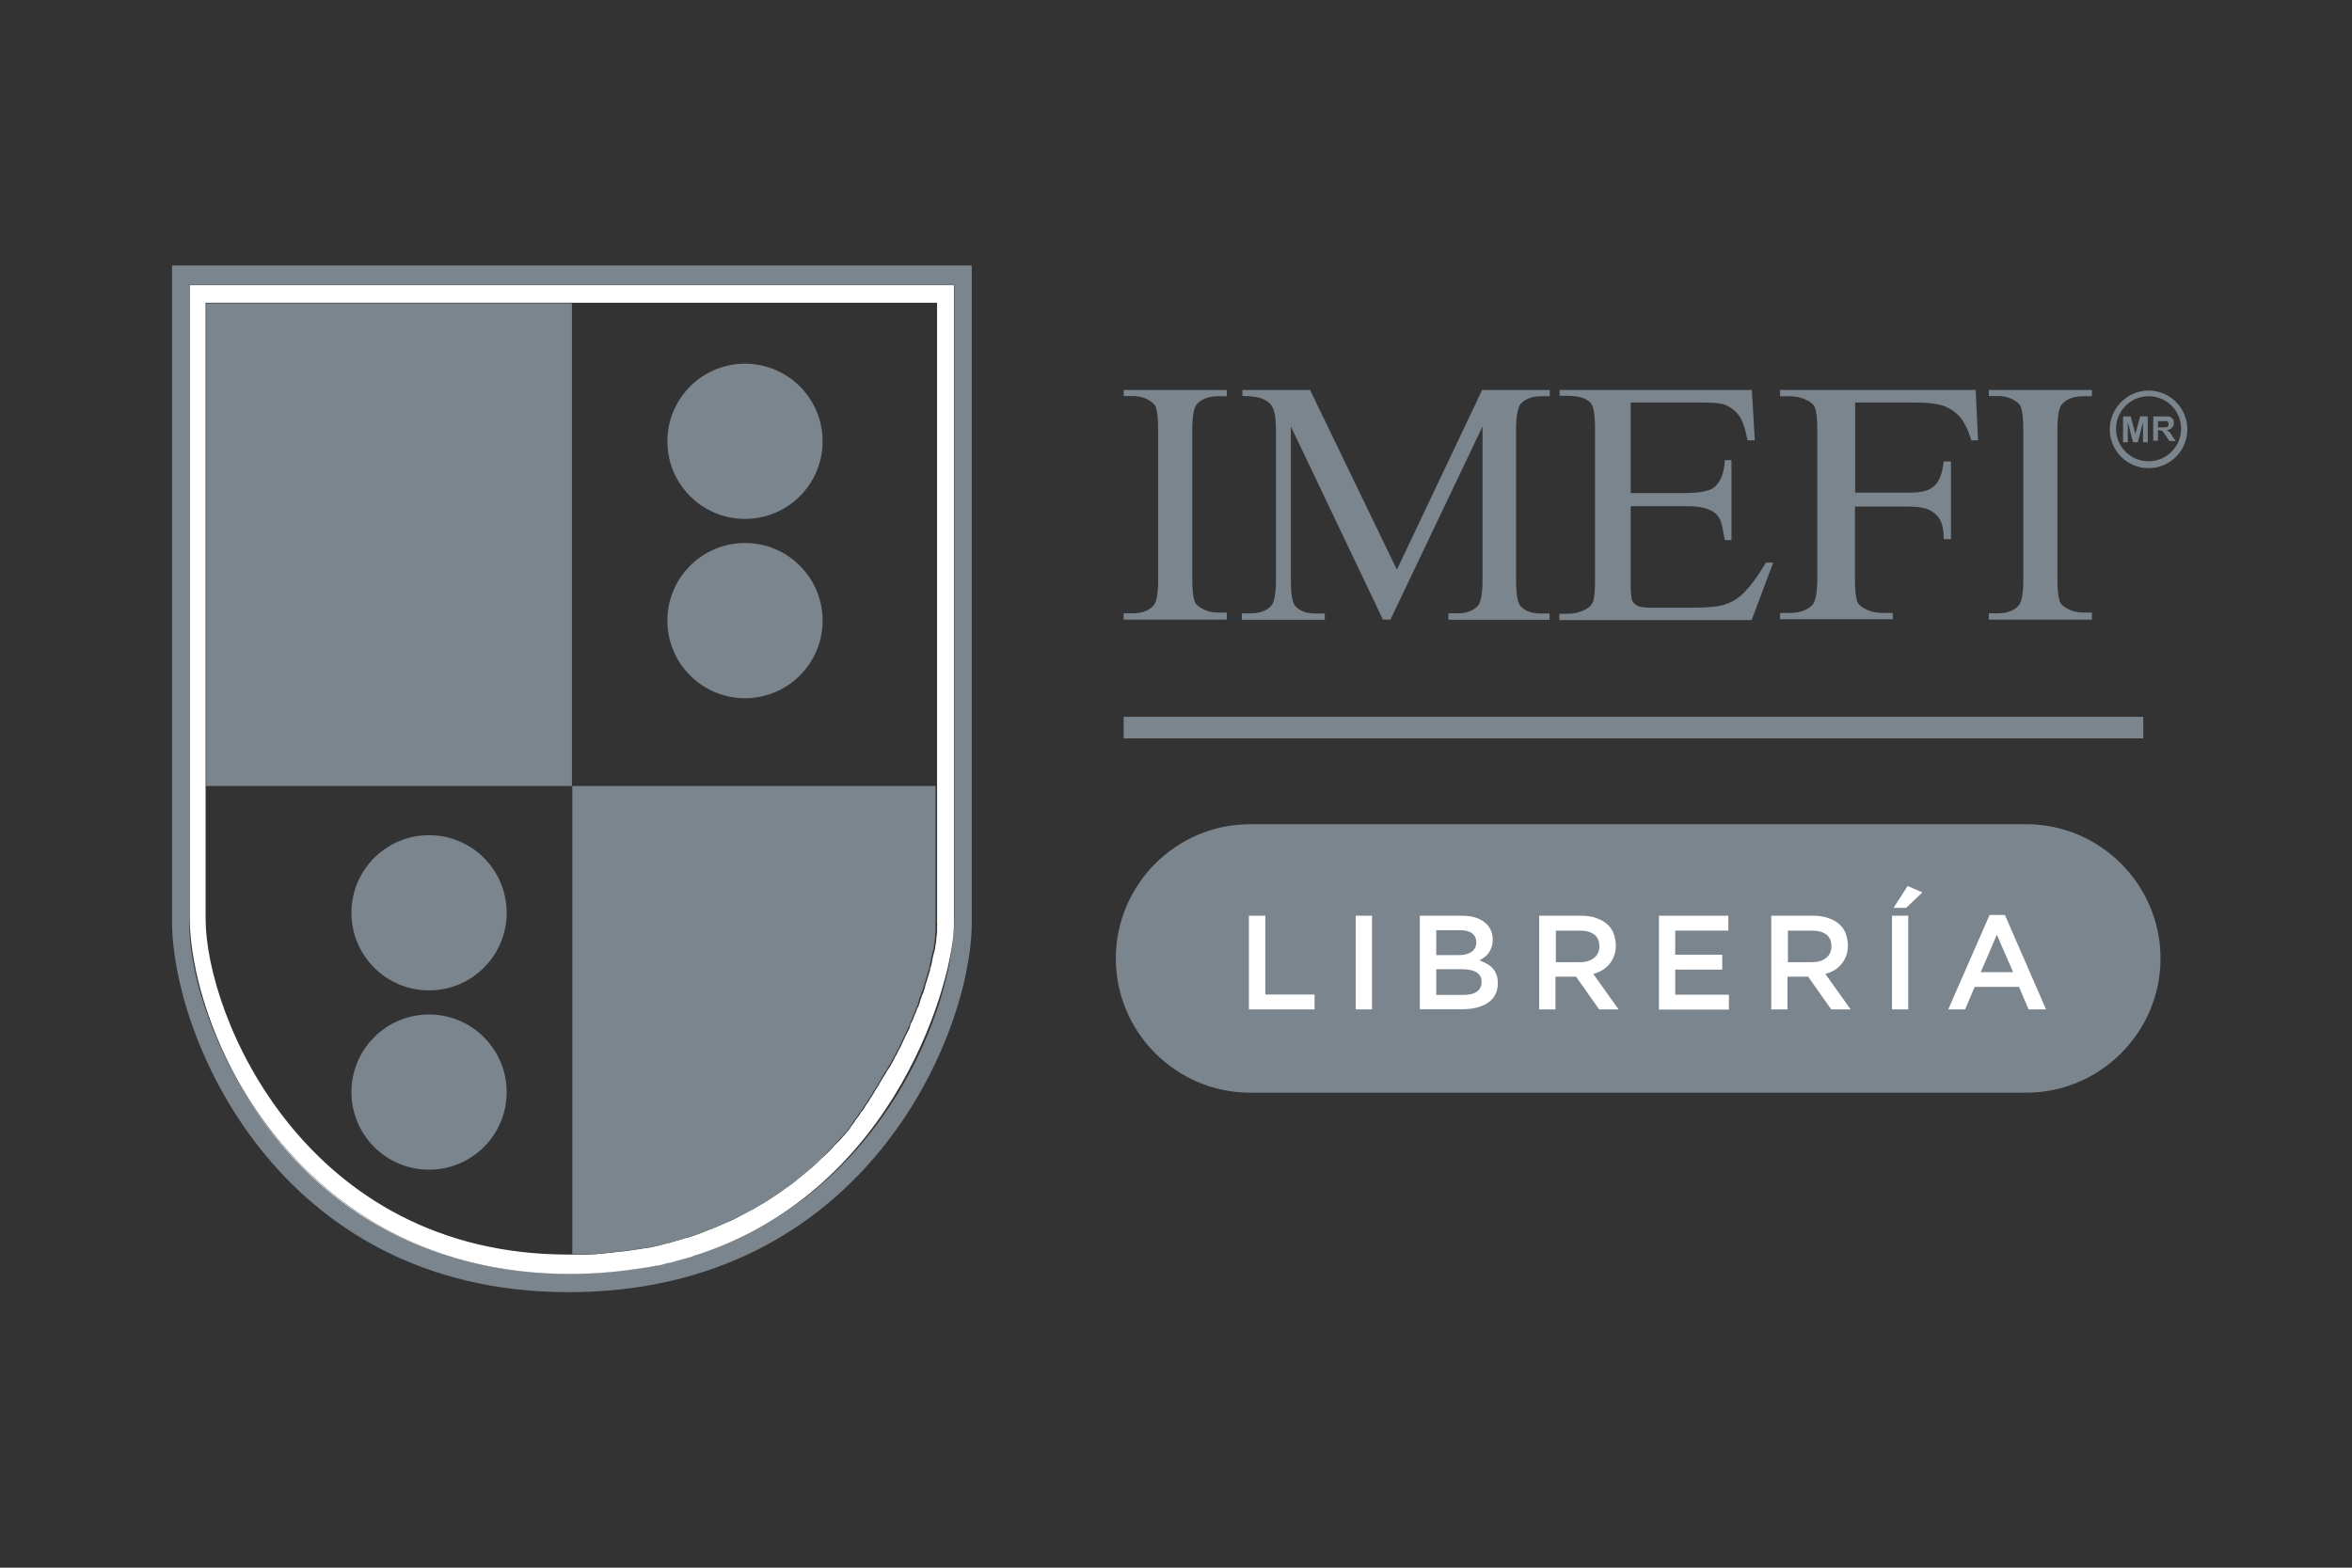 <?xml version="1.0" encoding="utf-8"?>
<!-- Generator: Adobe Illustrator 22.1.0, SVG Export Plug-In . SVG Version: 6.00 Build 0)  -->
<svg version="1.1" id="Capa_1" xmlns="http://www.w3.org/2000/svg" xmlns:xlink="http://www.w3.org/1999/xlink" x="0px" y="0px"
	 viewBox="0 0 1200 800" style="enable-background:new 0 0 1200 800;" xml:space="preserve">
<rect x="0" y="0" width="1200" height="800" fill="#333333" stroke="none"/>
<style type="text/css">
	.st0{fill:none;}
	.st1{fill:#7B858E;}
	.st2{fill:#FFFFFF;}
	.st3{fill:#C4B122;}
	.st4{fill:#004180;}
</style>
<path class="st0" d="M478.1,472.2c0,0.2,0,0.5,0,0.7C478.1,472.7,478.1,472.5,478.1,472.2z"/>
<path class="st0" d="M477.7,478.1c0,0.5-0.2,1-0.2,1.5C477.4,479.1,477.7,478.6,477.7,478.1z"/>
<path class="st0" d="M478.1,474c0,0.5,0,0.7,0,1.2C477.9,474.9,478.1,474.4,478.1,474z"/>
<path class="st0" d="M476.4,485c0,0.7-0.2,1.2-0.5,2C476.2,486.2,476.2,485.7,476.4,485z"/>
<path class="st0" d="M477.2,480.3c0,0.5-0.2,1-0.2,1.5C477.2,481.3,477.2,480.8,477.2,480.3z"/>
<path class="st0" d="M476.9,482.5c0,0.5-0.2,1.2-0.2,1.7C476.7,483.7,476.7,483,476.9,482.5z"/>
<path class="st0" d="M477.9,475.9c0,0.5,0,1-0.2,1.2C477.7,476.9,477.9,476.4,477.9,475.9z"/>
<path class="st0" d="M317.9,638.8c-1.5,0.2-2.9,0.2-4.4,0.5C315,639.3,316.5,639,317.9,638.8z"/>
<path class="st0" d="M311.6,639.5c-1.5,0.2-2.9,0.2-4.6,0.5C308.7,639.8,310.1,639.8,311.6,639.5z"/>
<path class="st0" d="M478.4,470.5c0,0.2,0,0.5,0,0.7C478.4,471.3,478.4,470.8,478.4,470.5z"/>
<path class="st0" d="M305,640c-1.5,0-3.2,0.2-4.6,0.2C301.8,640.3,303.5,640.3,305,640z"/>
<path class="st0" d="M298.1,640.5c-1.5,0-3.2,0-4.6,0C295.2,640.5,296.7,640.5,298.1,640.5z"/>
<path class="st0" d="M472.3,502.1c-0.2,0.7-0.5,1.7-0.7,2.7C471.5,503.8,471.8,502.8,472.3,502.1z"/>
<path class="st0" d="M469.1,511.6c-0.2,1-0.7,2-1,2.9C468.4,513.6,468.6,512.6,469.1,511.6z"/>
<path class="st0" d="M464.9,521.9c-0.5,1-1,2-1.2,3.2C464.2,523.8,464.7,522.9,464.9,521.9z"/>
<path class="st0" d="M471.1,505c-0.2,1-0.5,2-1,2.7C470.6,507,470.8,506,471.1,505z"/>
<path class="st0" d="M470.1,508.4c-0.2,1-0.7,2-1,2.9C469.3,510.4,469.8,509.4,470.1,508.4z"/>
<path class="st0" d="M467.9,515c-0.5,1-0.7,2-1.2,3.2C466.9,517,467.4,516,467.9,515z"/>
<path class="st0" d="M466.4,518.5c-0.5,1-0.7,2-1.2,3.2C465.7,520.4,465.9,519.4,466.4,518.5z"/>
<path class="st0" d="M473,498.9c-0.2,0.7-0.5,1.7-0.7,2.4C472.5,500.6,472.8,499.6,473,498.9z"/>
<path class="st0" d="M475.2,490.3c-0.2,0.7-0.2,1.5-0.5,2.2C475,491.6,475.2,491.1,475.2,490.3z"/>
<path class="st0" d="M324.3,637.8c-1.5,0.2-2.9,0.5-4.4,0.7C321.4,638.3,322.8,638.1,324.3,637.8z"/>
<path class="st0" d="M475.9,487.6c-0.2,0.7-0.2,1.5-0.5,2.2C475.5,489.1,475.7,488.4,475.9,487.6z"/>
<path class="st0" d="M474.7,493c-0.2,0.7-0.5,1.5-0.5,2.2C474.2,494.5,474.5,493.8,474.7,493z"/>
<path class="st0" d="M474,496c-0.2,0.7-0.5,1.7-0.7,2.4C473.5,497.4,473.7,496.7,474,496z"/>
<path class="st0" d="M383.5,617.5c-1.2,0.7-2.4,1.2-3.7,2C381,619,382.3,618.3,383.5,617.5z"/>
<path class="st0" d="M396.7,609.4c-1.2,0.7-2.2,1.5-3.4,2.2C394.5,610.9,395.7,610.2,396.7,609.4z"/>
<path class="st0" d="M419.7,590.4c-1,1-2,2-2.9,2.9C417.7,592.3,418.7,591.3,419.7,590.4z"/>
<path class="st0" d="M416.3,593.8c-1,1-2,2-3.2,2.7C414.1,595.5,415,594.8,416.3,593.8z"/>
<path class="st0" d="M330.4,636.8c-1.5,0.2-2.9,0.5-4.4,0.7C327.5,637.3,329,637.1,330.4,636.8z"/>
<path class="st0" d="M400.9,606.5c-1.2,0.7-2.2,1.7-3.4,2.4C398.7,608,399.9,607.2,400.9,606.5z"/>
<path class="st0" d="M405,603.3c-1,0.7-2.2,1.7-3.2,2.4C402.8,605,403.8,604.3,405,603.3z"/>
<path class="st0" d="M412.6,597c-1,1-2,1.7-3.2,2.7C410.4,598.9,411.6,598,412.6,597z"/>
<path class="st0" d="M340.2,644.4c-1.7,0.5-3.4,0.7-5.1,1.2C336.5,645.2,338.5,644.7,340.2,644.4z"/>
<path class="st0" d="M351,641.5c-1.2,0.2-2.4,0.7-3.7,1C348.5,642.2,349.7,642,351,641.5z"/>
<path class="st0" d="M334.6,645.6c-2,0.5-3.7,0.7-5.6,1C330.7,646.4,332.6,645.9,334.6,645.6z"/>
<path class="st0" d="M96.8,145.5L96.8,145.5V472c0,19.3,7.6,49.6,24.7,79.7c-17.4-31.1-24.7-62.6-24.7-83.4V145.5z"/>
<path class="st0" d="M264.6,648.3c8.1,1,16.6,1.5,25.4,1.5c13.7,0,26.7-1.2,38.6-3.2c-12,2-24.7,3.2-38.4,3.2
	C281.5,649.8,272.9,649.3,264.6,648.3z"/>
<path class="st0" d="M408.7,600.2c-1,1-2.2,1.7-3.2,2.7C406.7,601.9,407.7,601.1,408.7,600.2z"/>
<path class="st0" d="M364.2,627.1c-1.2,0.5-2.7,1-3.9,1.5C361.5,628,362.7,627.5,364.2,627.1z"/>
<path class="st0" d="M353.4,631c-1.5,0.5-2.7,1-4.2,1.2C350.7,631.7,352.2,631.2,353.4,631z"/>
<path class="st0" d="M358.8,629c-1.2,0.5-2.7,1-3.9,1.5C356.1,630,357.6,629.5,358.8,629z"/>
<path class="st0" d="M348,632.7c-1.5,0.5-2.7,0.7-4.2,1.2C345.1,633.4,346.6,632.9,348,632.7z"/>
<path class="st0" d="M342.2,634.2c-1.5,0.2-2.7,0.7-4.2,1C339.5,634.9,340.9,634.6,342.2,634.2z"/>
<path class="st0" d="M336.5,635.6c-1.5,0.2-2.9,0.7-4.4,1C333.6,636.1,335.1,635.9,336.5,635.6z"/>
<path class="st0" d="M374.2,622.7c-1.2,0.5-2.4,1.2-3.9,1.7C371.5,623.6,372.7,623.1,374.2,622.7z"/>
<path class="st0" d="M388.1,615.1c-1.2,0.7-2.4,1.5-3.7,2.2C385.7,616.3,386.9,615.6,388.1,615.1z"/>
<path class="st0" d="M463.5,525.3c-0.5,1-1,2.2-1.5,3.2C462.7,527.5,463,526.5,463.5,525.3z"/>
<path class="st0" d="M378.8,620.2c-1.2,0.7-2.4,1.2-3.7,2C376.4,621.4,377.6,620.7,378.8,620.2z"/>
<path class="st0" d="M392.5,612.1c-1.2,0.7-2.4,1.5-3.4,2.2C390.1,613.6,391.3,612.9,392.5,612.1z"/>
<path class="st0" d="M369.1,624.9c-1.2,0.5-2.7,1.2-3.9,1.7C366.6,625.8,367.8,625.3,369.1,624.9z"/>
<path class="st0" d="M345.6,643c-1.5,0.5-2.9,0.7-4.6,1.2C342.6,643.7,344.1,643.4,345.6,643z"/>
<path class="st0" d="M356.1,640c-0.7,0.2-1.5,0.5-2.4,0.7C354.6,640.5,355.4,640.3,356.1,640z"/>
<path class="st0" d="M448.3,554.7c-0.7,1.2-1.5,2.2-2.2,3.4C446.8,556.9,447.6,555.6,448.3,554.7z"/>
<path class="st0" d="M423.1,586.9c-1,1-2,2-2.9,2.9C421.2,588.9,422.1,587.9,423.1,586.9z"/>
<path class="st0" d="M445.9,558.3c-0.7,1.2-1.5,2.2-2.2,3.4C444.4,560.5,445.1,559.3,445.9,558.3z"/>
<path class="st0" d="M450.5,551c-0.7,1.2-1.2,2.2-2,3.4C449.3,553.2,449.8,552,450.5,551z"/>
<path class="st0" d="M454.7,543.4c-0.5,1.2-1.2,2.2-2,3.4C453.4,545.6,454.2,544.6,454.7,543.4z"/>
<path class="st0" d="M452.7,547.1c-0.7,1.2-1.2,2.2-2,3.4C451.5,549.5,452,548.3,452.7,547.1z"/>
<path class="st0" d="M441,565.7c-0.7,1-1.5,2.2-2.4,3.2C439.3,567.9,440,566.6,441,565.7z"/>
<path class="st0" d="M432.4,576.4c-1,1-1.7,2-2.7,3.2C430.7,578.6,431.7,577.7,432.4,576.4z"/>
<path class="st0" d="M438.3,569.3c-0.7,1-1.7,2.2-2.4,3.2C436.6,571.5,437.3,570.3,438.3,569.3z"/>
<path class="st0" d="M435.3,573c-0.7,1-1.7,2.2-2.4,3.2C433.6,575,434.6,574,435.3,573z"/>
<path class="st0" d="M429.5,580.1c-1,1-1.7,2-2.7,2.9C427.5,582.1,428.5,581.1,429.5,580.1z"/>
<path class="st0" d="M426.3,583.5c-1,1-2,2-2.7,2.9C424.3,585.5,425.3,584.5,426.3,583.5z"/>
<path class="st0" d="M443.4,562c-0.7,1-1.5,2.2-2.2,3.2C441.9,564.2,442.7,563,443.4,562z"/>
<path class="st0" d="M456.6,539.7c-0.5,1.2-1.2,2.2-1.7,3.4C455.4,541.9,456.1,541,456.6,539.7z"/>
<path class="st0" d="M460.3,532.7c-0.5,1-1,2.2-1.5,3.2C459.3,534.9,459.8,533.6,460.3,532.7z"/>
<path class="st0" d="M458.6,536.1c-0.5,1.2-1.2,2.2-1.7,3.4C457.4,538.5,458.1,537.3,458.6,536.1z"/>
<path class="st0" d="M462,529c-0.5,1-1,2.2-1.5,3.2C461,531.2,461.5,530,462,529z"/>
<path class="st1" d="M87.8,135.5v335.3c0,56,52.3,188.6,202.3,188.6c151.9,0,205.7-132.6,205.7-188.6V135.5H87.8z M486.9,468.3
	c0,45-35.5,140.6-130.8,171.7c-0.7,0.2-1.5,0.5-2.4,0.7c-1,0.2-2,0.5-2.9,1c-1.2,0.2-2.4,0.7-3.7,1c-0.5,0.2-1,0.2-1.7,0.5
	c-1.5,0.5-2.9,0.7-4.6,1.2c-0.2,0-0.5,0.2-1,0.2c-1.7,0.5-3.4,0.7-5.1,1.2c-0.2,0-0.2,0-0.5,0c-2,0.5-3.7,0.7-5.6,1l0,0
	c-12,2-24.7,3.2-38.6,3.2c-8.8,0-17.4-0.5-25.4-1.5c-73.1-8.3-118.4-52.1-143.3-96.9c-17.1-30.1-24.7-60.4-24.7-79.7V145.5l0,0v-0.2
	h390.3v323.1h0V468.3z"/>
<path class="st2" d="M486.7,472V145.5H96.8v322.8c0,20.8,7.3,52.3,24.7,83.4c25.2,44.3,70.9,88.3,143.3,96.9
	c8.3,1,16.9,1.5,25.7,1.5c13.7,0,26.4-1.2,38.4-3.2l0,0c2-0.2,3.9-0.7,5.6-1c0.2,0,0.2,0,0.5,0c1.7-0.2,3.4-0.7,5.1-1.2
	c0.2,0,0.5-0.2,1-0.2c1.5-0.2,3.2-0.7,4.6-1.2c0.5-0.2,1-0.2,1.7-0.5c1.2-0.2,2.4-0.7,3.7-1c1-0.2,2-0.5,2.9-1
	c0.7-0.2,1.5-0.5,2.4-0.7C458.6,606.3,486.7,497.9,486.7,472z M416.8,593.3c-0.2,0.2-0.2,0.2-0.5,0.5c-1,1-2,2-3.2,2.7
	c-0.2,0.2-0.5,0.2-0.5,0.5c-1,1-2,1.7-3.2,2.7c-0.2,0.2-0.5,0.2-0.7,0.5c-1,1-2.2,1.7-3.2,2.7c-0.2,0.2-0.5,0.2-0.7,0.5
	c-1,0.7-2.2,1.7-3.2,2.4c-0.2,0.2-0.5,0.2-0.7,0.5c-1.2,0.7-2.2,1.7-3.4,2.4c-0.2,0.2-0.5,0.2-0.7,0.5c-1.2,0.7-2.2,1.5-3.4,2.2
	c-0.2,0.2-0.5,0.2-0.7,0.5c-1.2,0.7-2.4,1.5-3.4,2.2c-0.2,0.2-0.5,0.2-1,0.5c-1.2,0.7-2.4,1.5-3.7,2.2c-0.2,0.2-0.7,0.5-1,0.5
	c-1.2,0.7-2.4,1.2-3.7,2c-0.2,0.2-0.7,0.2-1,0.5c-1.2,0.7-2.4,1.2-3.7,2c-0.2,0.2-0.7,0.2-1,0.5c-1.2,0.5-2.4,1.2-3.9,1.7
	c-0.5,0.2-0.7,0.2-1.2,0.5c-1.2,0.5-2.7,1.2-3.9,1.7c-0.5,0.2-0.7,0.2-1.2,0.5c-1.2,0.5-2.7,1-3.9,1.5c-0.5,0.2-0.7,0.2-1.2,0.5
	c-1.2,0.5-2.7,1-3.9,1.5c-0.5,0.2-1,0.2-1.5,0.5c-1.5,0.5-2.7,1-4.2,1.2c-0.5,0.2-1,0.2-1.5,0.5c-1.5,0.5-2.7,0.7-4.2,1.2
	c-0.5,0.2-1,0.2-1.5,0.5c-1.5,0.2-2.7,0.7-4.2,1c-0.5,0.2-1,0.2-1.7,0.5c-1.5,0.2-2.9,0.7-4.4,1c-0.5,0-1.2,0.2-1.7,0.2
	c-1.5,0.2-2.9,0.5-4.4,0.7c-0.5,0-1.2,0.2-1.7,0.2c-1.5,0.2-2.9,0.5-4.4,0.7c-0.7,0-1.2,0.2-2,0.2c-1.5,0.2-2.9,0.2-4.4,0.5
	c-0.7,0-1.2,0.2-2,0.2c-1.5,0.2-2.9,0.2-4.6,0.5c-0.7,0-1.5,0-2,0.2c-1.5,0-3.2,0.2-4.6,0.2c-0.7,0-1.5,0-2.2,0c-1.5,0-3.2,0-4.6,0
	c-0.5,0-1.2,0-1.7,0s-1,0-1.5,0c-134.5,0-185.1-122-185.1-171.4v-68V154.5h186.6h186.6v246.3v68c0,0.5,0,1,0,1.5c0,0.2,0,0.5,0,0.7
	s0,0.5,0,1c0,0.2,0,0.5,0,0.7s0,0.7,0,1c0,0.5,0,0.7,0,1.2c0,0.2,0,0.5,0,0.7c0,0.5,0,1-0.2,1.2c0,0.2,0,0.5,0,0.7
	c0,0.5-0.2,1-0.2,1.5c0,0.2,0,0.5,0,0.7c0,0.5-0.2,1-0.2,1.5c0,0.2,0,0.5-0.2,1c0,0.5-0.2,1.2-0.2,1.7c0,0.2,0,0.5-0.2,0.7
	c0,0.7-0.2,1.2-0.5,2c0,0.2,0,0.5-0.2,0.7c-0.2,0.7-0.2,1.5-0.5,2.2c0,0.2,0,0.2,0,0.5c-0.2,0.7-0.2,1.5-0.5,2.2
	c0,0.2,0,0.5-0.2,0.7c-0.2,0.7-0.5,1.5-0.5,2.2c0,0.2,0,0.5-0.2,0.7c-0.2,0.7-0.5,1.7-0.7,2.4c0,0.2,0,0.2-0.2,0.5
	c-0.2,0.7-0.5,1.7-0.7,2.4c0,0.2,0,0.2-0.2,0.5c-0.2,0.7-0.5,1.7-0.7,2.7c0,0.2,0,0.5-0.2,0.5c-0.2,1-0.5,2-1,2.7
	c0,0.2,0,0.2-0.2,0.5c-0.2,1-0.7,2-1,2.9v0.2c-0.2,1-0.7,2-1,2.9c0,0,0,0.2-0.2,0.2c-0.5,1-0.7,2-1.2,3.2c0,0,0,0.2-0.2,0.2
	c-0.5,1-0.7,2-1.2,3.2c0,0,0,0.2-0.2,0.2c-0.5,1-1,2-1.2,3.2c0,0.2,0,0.2-0.2,0.5c-0.5,1-1,2.2-1.5,3.2c0,0,0,0.2-0.2,0.2
	c-0.5,1-1,2.2-1.5,3.2c0,0.2-0.2,0.2-0.2,0.5c-0.5,1-1,2.2-1.5,3.2c0,0,0,0.2-0.2,0.2c-0.5,1.2-1.2,2.2-1.7,3.4c0,0,0,0.2-0.2,0.2
	c-0.5,1.2-1.2,2.2-1.7,3.4c0,0,0,0.2-0.2,0.2c-0.5,1.2-1.2,2.2-2,3.4l-0.2,0.2c-0.7,1.2-1.2,2.2-2,3.4c0,0,0,0.2-0.2,0.2
	c-0.7,1.2-1.2,2.2-2,3.4c0,0.2-0.2,0.2-0.2,0.5c-0.7,1.2-1.5,2.2-2.2,3.4c0,0.2-0.2,0.2-0.2,0.5c-0.7,1.2-1.5,2.2-2.2,3.4
	c0,0.2-0.2,0.2-0.2,0.5c-0.7,1-1.5,2.2-2.2,3.2c0,0.2-0.2,0.2-0.2,0.5c-0.7,1-1.5,2.2-2.4,3.2c0,0.2-0.2,0.2-0.2,0.5
	c-0.7,1-1.7,2.2-2.4,3.2c0,0.2-0.2,0.2-0.2,0.5c-0.7,1-1.7,2.2-2.4,3.2c0,0.2-0.2,0.2-0.2,0.5c-1,1-1.7,2-2.7,3.2
	c-0.2,0.2-0.2,0.2-0.5,0.5c-1,1-1.7,2-2.7,2.9c-0.2,0.2-0.2,0.2-0.5,0.5c-1,1-2,2-2.7,2.9c-0.2,0.2-0.2,0.2-0.5,0.5
	c-1,1-2,2-2.9,2.9c-0.2,0.2-0.2,0.2-0.5,0.5C418.7,591.3,417.7,592.3,416.8,593.3z"/>
<path class="st2" d="M353.7,640.8c-1,0.2-2,0.5-2.9,1C351.9,641.2,352.9,641,353.7,640.8z"/>
<path class="st2" d="M347.3,642.5c-0.5,0.2-1,0.2-1.7,0.5C346.1,643,346.6,642.7,347.3,642.5z"/>
<path class="st2" d="M340.9,644.2c-0.2,0-0.5,0.2-1,0.2C340.4,644.2,340.7,644.2,340.9,644.2z"/>
<path class="st2" d="M121.3,551.7c24.9,44.8,70.2,88.3,143.3,96.9C192.2,640,146.5,596,121.3,551.7z"/>
<path class="st2" d="M334.8,645.4c-0.2,0-0.2,0-0.5,0C334.6,645.6,334.8,645.6,334.8,645.4z"/>
<path class="st2" d="M328.7,646.6L328.7,646.6L328.7,646.6z"/>
<path class="st1" d="M423.1,586.9c0.2-0.2,0.2-0.2,0.5-0.5c1-1,2-2,2.7-2.9c0.2-0.2,0.2-0.2,0.5-0.5c1-1,1.7-2,2.7-2.9
	c0.2-0.2,0.2-0.2,0.5-0.5c1-1,1.7-2,2.7-3.2c0-0.2,0.2-0.2,0.2-0.5c1-1,1.7-2.2,2.4-3.2c0-0.2,0.2-0.2,0.2-0.5
	c0.7-1,1.7-2.2,2.4-3.2c0-0.2,0.2-0.2,0.2-0.5c0.7-1,1.7-2.2,2.4-3.2c0-0.2,0.2-0.2,0.2-0.5c0.7-1,1.5-2.2,2.2-3.2
	c0-0.2,0.2-0.2,0.2-0.5c0.7-1.2,1.5-2.2,2.2-3.4c0-0.2,0.2-0.2,0.2-0.5c0.7-1.2,1.5-2.2,2.2-3.4c0-0.2,0.2-0.2,0.2-0.5
	c0.7-1.2,1.5-2.2,2-3.4c0,0,0-0.2,0.2-0.2c0.7-1.2,1.2-2.2,2-3.4l0.2-0.2c0.7-1.2,1.2-2.2,2-3.4c0,0,0-0.2,0.2-0.2
	c0.5-1.2,1.2-2.2,1.7-3.4c0,0,0-0.2,0.2-0.2c0.5-1.2,1.2-2.2,1.7-3.4c0,0,0-0.2,0.2-0.2c0.5-1,1-2.2,1.5-3.2c0-0.2,0.2-0.2,0.2-0.5
	c0.5-1,1-2.2,1.5-3.2c0,0,0-0.2,0.2-0.2c0.5-1,1-2.2,1.5-3.2c0-0.2,0-0.2,0.2-0.5c0.5-1,1-2.2,1.2-3.2c0,0,0-0.2,0.2-0.2
	c0.5-1,0.7-2.2,1.2-3.2c0,0,0-0.2,0.2-0.2c0.5-1,0.7-2,1.2-3.2c0,0,0-0.2,0.2-0.2c0.5-1,0.7-2,1-2.9v-0.2c0.2-1,0.7-2,1-2.9
	c0-0.2,0-0.2,0.2-0.5c0.2-1,0.7-2,1-2.7c0-0.2,0-0.5,0.2-0.5c0.2-1,0.5-1.7,0.7-2.7c0-0.2,0-0.2,0.2-0.5c0.2-0.7,0.5-1.7,0.7-2.4
	c0-0.2,0-0.2,0.2-0.5c0.2-0.7,0.5-1.7,0.7-2.4c0-0.2,0-0.5,0.2-0.7c0.2-0.7,0.5-1.5,0.5-2.2c0-0.2,0-0.5,0.2-0.7
	c0.2-0.7,0.2-1.5,0.5-2.2c0-0.2,0-0.2,0-0.5c0.2-0.7,0.2-1.5,0.5-2.2c0-0.2,0-0.5,0.2-0.7c0.2-0.7,0.2-1.2,0.5-2
	c0-0.2,0-0.5,0.2-0.7c0-0.5,0.2-1.2,0.2-1.7c0-0.2,0-0.5,0.2-1c0-0.5,0.2-1,0.2-1.5c0-0.2,0-0.5,0-0.7c0-0.5,0.2-1,0.2-1.5
	c0-0.2,0-0.5,0-0.7c0-0.5,0-1,0.2-1.2c0-0.2,0-0.5,0-0.7c0-0.5,0-0.7,0-1.2c0-0.2,0-0.7,0-1c0-0.2,0-0.5,0-0.7s0-0.5,0-1
	c0-0.2,0-0.5,0-0.7c0-0.5,0-1,0-1.5v-68H292V640c0.5,0,1.2,0,1.7,0c1.5,0,3.2,0,4.6,0c0.7,0,1.5,0,2.2,0c1.5,0,3.2-0.2,4.6-0.2
	c0.7,0,1.5,0,2-0.2c1.5,0,3.2-0.2,4.6-0.5c0.7,0,1.2-0.2,2-0.2c1.5-0.2,2.9-0.2,4.4-0.5c0.7,0,1.2-0.2,2-0.2
	c1.5-0.2,2.9-0.5,4.4-0.7c0.5,0,1.2-0.2,1.7-0.2c1.5-0.2,2.9-0.5,4.4-0.7c0.5,0,1.2-0.2,1.7-0.2c1.5-0.2,2.9-0.5,4.4-1
	c0.5,0,1-0.2,1.7-0.5c1.5-0.2,2.9-0.7,4.2-1c0.5-0.2,1-0.2,1.5-0.5c1.5-0.5,2.7-0.7,4.2-1.2c0.5-0.2,1-0.2,1.5-0.5
	c1.5-0.5,2.7-0.7,4.2-1.2c0.5-0.2,1-0.2,1.5-0.5c1.5-0.5,2.7-1,3.9-1.5c0.5-0.2,0.7-0.2,1.2-0.5c1.2-0.5,2.7-1,3.9-1.5
	c0.5-0.2,0.7-0.2,1.2-0.5c1.2-0.5,2.7-1,3.9-1.7c0.5-0.2,0.7-0.2,1.2-0.5c1.2-0.5,2.4-1.2,3.9-1.7c0.2-0.2,0.7-0.2,1-0.5
	c1.2-0.7,2.4-1.2,3.7-2c0.2-0.2,0.7-0.2,1-0.5c1.2-0.7,2.4-1.2,3.7-2c0.2-0.2,0.7-0.5,1-0.5c1.2-0.7,2.4-1.5,3.7-2.2
	c0.2-0.2,0.5-0.2,1-0.5c1.2-0.7,2.4-1.5,3.4-2.2c0.2-0.2,0.5-0.2,0.7-0.5c1.2-0.7,2.2-1.5,3.4-2.2c0.2-0.2,0.5-0.2,0.7-0.5
	c1.2-0.7,2.2-1.7,3.4-2.4c0.2-0.2,0.5-0.2,0.7-0.5c1.2-0.7,2.2-1.7,3.2-2.4c0.2-0.2,0.5-0.2,0.7-0.5c1-1,2.2-1.7,3.2-2.7
	c0.2-0.2,0.5-0.2,0.7-0.5c1-1,2.2-1.7,3.2-2.7c0.2-0.2,0.5-0.2,0.5-0.5c1-1,2-2,3.2-2.7c0.2-0.2,0.2-0.2,0.5-0.5c1-1,2-2,2.9-2.9
	c0.2-0.2,0.2-0.2,0.5-0.5C421.2,588.9,422.1,587.9,423.1,586.9z"/>
<path class="st3" d="M429.7,579.6c-0.2,0.2-0.2,0.2-0.5,0.5C429.5,579.9,429.7,579.9,429.7,579.6z"/>
<path class="st3" d="M338,635.1c-0.5,0.2-1,0.2-1.7,0.5C337,635.4,337.5,635.4,338,635.1z"/>
<path class="st3" d="M349.3,632.2c-0.5,0.2-1,0.2-1.5,0.5C348.5,632.4,348.8,632.2,349.3,632.2z"/>
<path class="st3" d="M432.9,576.2c0,0.2-0.2,0.2-0.2,0.5C432.7,576.4,432.7,576.2,432.9,576.2z"/>
<path class="st3" d="M343.9,633.7c-0.5,0.2-1,0.2-1.5,0.5C342.6,634.2,343.1,633.9,343.9,633.7z"/>
<path class="st3" d="M365.4,626.6c-0.5,0.2-0.7,0.2-1.2,0.5C364.4,626.8,364.9,626.6,365.4,626.6z"/>
<path class="st3" d="M426.8,583c-0.2,0.2-0.2,0.2-0.5,0.5C426.5,583.5,426.5,583.3,426.8,583z"/>
<path class="st3" d="M354.9,630.5c-0.5,0.2-1,0.2-1.5,0.5C353.9,630.7,354.4,630.5,354.9,630.5z"/>
<path class="st3" d="M360,628.5c-0.5,0.2-0.7,0.2-1.2,0.5C359.3,628.8,359.8,628.8,360,628.5z"/>
<path class="st3" d="M384.5,617c-0.2,0.2-0.7,0.5-1,0.5C384,617.5,384.2,617.3,384.5,617z"/>
<path class="st3" d="M401.6,605.8c-0.2,0.2-0.5,0.2-0.7,0.5C401.1,606.3,401.3,606,401.6,605.8z"/>
<path class="st3" d="M405.5,602.8c-0.2,0.2-0.5,0.2-0.7,0.5C405,603.1,405.3,603.1,405.5,602.8z"/>
<path class="st3" d="M420.2,589.9c-0.2,0.2-0.2,0.2-0.5,0.5C419.9,590.4,419.9,590.1,420.2,589.9z"/>
<path class="st3" d="M291.8,640.5c0.5,0,1.2,0,1.7,0C293,640.5,292.3,640.5,291.8,640.5L291.8,640.5z"/>
<path class="st3" d="M409.4,599.7c-0.2,0.2-0.5,0.2-0.7,0.5C408.9,600.2,409.2,599.9,409.4,599.7z"/>
<path class="st3" d="M397.4,608.7c-0.2,0.2-0.5,0.2-0.7,0.5C396.9,609.2,397.2,609,397.4,608.7z"/>
<path class="st3" d="M413.1,596.5c-0.2,0.2-0.5,0.2-0.5,0.5C412.8,597,412.8,596.7,413.1,596.5z"/>
<path class="st3" d="M423.6,586.5c-0.2,0.2-0.2,0.2-0.5,0.5C423.1,586.9,423.4,586.7,423.6,586.5z"/>
<path class="st3" d="M375.2,621.9c-0.2,0.2-0.7,0.2-1,0.5C374.4,622.4,374.7,622.2,375.2,621.9z"/>
<path class="st3" d="M370.3,624.4c-0.5,0.2-0.7,0.2-1.2,0.5C369.6,624.6,369.8,624.4,370.3,624.4z"/>
<path class="st3" d="M379.8,619.5c-0.2,0.2-0.7,0.2-1,0.5C379.3,620,379.6,619.7,379.8,619.5z"/>
<path class="st3" d="M393.3,611.6c-0.2,0.2-0.5,0.2-0.7,0.5C392.8,612.1,393,611.9,393.3,611.6z"/>
<path class="st3" d="M388.9,614.3c-0.2,0.2-0.5,0.2-1,0.5C388.4,614.8,388.6,614.6,388.9,614.3z"/>
<path class="st3" d="M416.8,593.3c-0.2,0.2-0.2,0.2-0.5,0.5C416.3,593.6,416.5,593.6,416.8,593.3z"/>
<path class="st3" d="M456.9,539.5c0,0,0,0.2-0.2,0.2C456.6,539.7,456.9,539.7,456.9,539.5z"/>
<path class="st3" d="M463.7,525.1c0,0.2,0,0.2-0.2,0.5C463.7,525.3,463.7,525.1,463.7,525.1z"/>
<path class="st3" d="M474,495.2c0,0.2,0,0.5-0.2,0.7C474,495.7,474,495.5,474,495.2z"/>
<path class="st3" d="M473.3,498.4c0,0.2,0,0.2-0.2,0.5C473,498.7,473.3,498.7,473.3,498.4z"/>
<path class="st3" d="M474.7,492.3c0,0.2,0,0.5-0.2,0.7C474.7,492.8,474.7,492.5,474.7,492.3z"/>
<path class="st3" d="M472.3,501.3c0,0.2,0,0.2-0.2,0.5C472.3,501.8,472.3,501.6,472.3,501.3z"/>
<path class="st3" d="M454.9,543.2c0,0,0,0.2-0.2,0.2C454.9,543.4,454.9,543.2,454.9,543.2z"/>
<path class="st3" d="M475.9,486.9c0,0.2,0,0.5-0.2,0.7C475.9,487.4,475.9,487.2,475.9,486.9z"/>
<path class="st3" d="M332.1,636.6c-0.5,0-1.2,0.2-1.7,0.2C330.9,636.8,331.6,636.6,332.1,636.6z"/>
<path class="st3" d="M475.5,489.8c0,0.2,0,0.2,0,0.5C475.5,490.1,475.5,489.8,475.5,489.8z"/>
<path class="st3" d="M453,546.8l-0.2,0.2C452.7,547.1,452.7,547.1,453,546.8z"/>
<path class="st3" d="M469.1,511.4v0.2V511.4z"/>
<path class="st3" d="M471.3,504.5c0,0.2,0,0.5-0.2,0.5C471.3,505,471.3,504.8,471.3,504.5z"/>
<path class="st3" d="M460.5,532.2c0,0.2-0.2,0.2-0.2,0.5C460.3,532.4,460.5,532.4,460.5,532.2z"/>
<path class="st3" d="M465.2,521.4c0,0,0,0.2-0.2,0.2C465.2,521.6,465.2,521.6,465.2,521.4z"/>
<path class="st3" d="M462.2,528.7c0,0,0,0.2-0.2,0.2C462,528.7,462,528.7,462.2,528.7z"/>
<path class="st3" d="M466.6,518c0,0,0,0.2-0.2,0.2C466.4,518.2,466.6,518.2,466.6,518z"/>
<path class="st3" d="M467.9,514.6c0,0,0,0.2-0.2,0.2C467.9,514.8,467.9,514.8,467.9,514.6z"/>
<path class="st3" d="M470.3,507.9c0,0.2,0,0.2-0.2,0.5C470.1,508.2,470.3,507.9,470.3,507.9z"/>
<path class="st3" d="M458.8,535.8c0,0,0,0.2-0.2,0.2C458.6,536.1,458.6,535.8,458.8,535.8z"/>
<path class="st3" d="M476.7,484.2c0,0.2,0,0.5-0.2,0.7C476.4,484.7,476.4,484.5,476.7,484.2z"/>
<path class="st3" d="M450.8,550.5c0,0,0,0.2-0.2,0.2C450.5,550.7,450.8,550.7,450.8,550.5z"/>
<path class="st3" d="M306.9,640c-0.7,0-1.5,0-2,0.2C305.7,640,306.5,640,306.9,640z"/>
<path class="st3" d="M441.2,565.2c0,0.2-0.2,0.2-0.2,0.5C441,565.4,441,565.4,441.2,565.2z"/>
<path class="st3" d="M300.3,640.3c-0.7,0-1.5,0-2.2,0C298.9,640.3,299.6,640.3,300.3,640.3z"/>
<path class="st3" d="M478.4,469.1c0,0.5,0,1,0,1.5C478.4,470,478.4,469.6,478.4,469.1z"/>
<path class="st3" d="M478.1,473c0,0.2,0,0.7,0,1C478.1,473.7,478.1,473.5,478.1,473z"/>
<path class="st3" d="M477.9,475.2c0,0.2,0,0.5,0,0.7C477.9,475.7,477.9,475.4,477.9,475.2z"/>
<path class="st3" d="M443.7,561.5c0,0.2-0.2,0.2-0.2,0.5C443.4,561.8,443.7,561.8,443.7,561.5z"/>
<path class="st3" d="M435.6,572.5c0,0.2-0.2,0.2-0.2,0.5C435.6,572.8,435.6,572.5,435.6,572.5z"/>
<path class="st3" d="M326,637.6c-0.5,0-1.2,0.2-1.7,0.2C324.8,637.8,325.5,637.8,326,637.6z"/>
<path class="st3" d="M319.9,638.6c-0.7,0-1.2,0.2-2,0.2C318.7,638.8,319.2,638.6,319.9,638.6z"/>
<path class="st3" d="M313.5,639.3c-0.7,0-1.2,0.2-2,0.2C312.3,639.5,312.8,639.3,313.5,639.3z"/>
<path class="st3" d="M438.5,568.8c0,0.2-0.2,0.2-0.2,0.5C438.3,569.1,438.3,569.1,438.5,568.8z"/>
<path class="st3" d="M478.4,471.5c0,0.2,0,0.5,0,1C478.1,472,478.1,471.8,478.4,471.5z"/>
<path class="st3" d="M477.4,479.3c0,0.2,0,0.5,0,0.7C477.4,480.1,477.4,479.8,477.4,479.3z"/>
<path class="st3" d="M448.6,554.2c0,0.2-0.2,0.2-0.2,0.5C448.3,554.4,448.3,554.4,448.6,554.2z"/>
<path class="st3" d="M476.9,481.8c0,0.2,0,0.5-0.2,1C476.9,482.3,476.9,482,476.9,481.8z"/>
<path class="st3" d="M477.7,477.4c0,0.2,0,0.5,0,0.7C477.7,477.9,477.7,477.6,477.7,477.4z"/>
<path class="st3" d="M446.1,557.8c0,0.2-0.2,0.2-0.2,0.5C445.9,558.1,446.1,558.1,446.1,557.8z"/>
<path class="st4" d="M290.3,640.5c0.5,0,1,0,1.5,0l0,0C291.3,640.5,290.8,640.5,290.3,640.5z"/>
<rect x="105.2" y="154.8" class="st1" width="186.6" height="246.3"/>
<polygon class="st3" points="105.2,154.8 105.2,401.1 105.2,401.1 "/>
<ellipse class="st1" cx="218.9" cy="465.8" rx="39.6" ry="39.6"/>
<ellipse class="st1" cx="218.9" cy="557.3" rx="39.6" ry="39.6"/>
<ellipse class="st1" cx="380.1" cy="225.2" rx="39.6" ry="39.6"/>
<ellipse class="st1" cx="380.1" cy="316.7" rx="39.6" ry="39.6"/>
<path class="st1" d="M625.9,313v3.2h-52.6V313h4.4c5.1,0,8.8-1.5,11-4.2c1.5-2,2.2-6.4,2.2-13.2v-76.1c0-5.9-0.5-9.8-1.2-11.7
	c-0.5-1.5-2-2.7-3.7-3.7c-2.7-1.5-5.4-2-8.3-2h-4.4V199h52.6v3.2h-4.4c-5.1,0-8.6,1.5-11,4.2c-1.5,2-2.2,6.4-2.2,13.2v75.6
	c0,5.9,0.5,9.8,1.2,11.7c0.5,1.5,2,2.7,3.9,3.7c2.7,1.5,5.4,2,8.3,2h4.2V313z"/>
<path class="st1" d="M705.6,316.2l-47-98.6v78.3c0,7.1,0.7,11.7,2.4,13.5c2.2,2.4,5.6,3.7,10.5,3.7h4.4v3.2h-42.3V313h4.4
	c5.1,0,8.8-1.5,11-4.4c1.2-2,2-6.1,2-12.7v-76.6c0-5.1-0.5-9-1.7-11.3c-0.7-1.7-2.4-3.2-4.6-4.2c-2.2-1.2-5.9-1.7-10.8-1.7V199h34.5
	l44.3,91.7l43.5-91.7h34.5v3.2h-4.2c-5.1,0-8.8,1.5-11,4.4c-1.2,2-2,6.1-2,12.7v76.6c0,7.1,0.7,11.7,2.4,13.5
	c2.2,2.4,5.6,3.7,10.5,3.7h4.2v3.2H739V313h4.4c5.1,0,8.8-1.5,11-4.4c1.2-2,2-6.1,2-12.7v-78.3l-47,98.6L705.6,316.2L705.6,316.2z"
	/>
<path class="st1" d="M832,205.4v46.2h27.9c7.3,0,12.2-1,14.7-2.9c3.2-2.7,5.1-7.3,5.4-13.9h3.4v40.8H880c-1-5.6-1.7-9.3-2.7-11
	c-1.2-2-2.9-3.7-5.6-4.6c-2.4-1.2-6.6-1.7-11.7-1.7h-28v38.6c0,5.1,0.2,8.3,0.7,9.5s1.5,2,2.7,2.7s3.7,1,7.1,1H864
	c7.1,0,12.5-0.5,15.7-1.5s6.4-2.7,9.3-5.4c3.9-3.7,7.8-9,12-16.1h3.7l-11,29.3h-98.1v-3.2h4.4c2.9,0,5.9-0.7,8.6-2
	c2-1,3.4-2.2,4.2-4.2c0.7-2,1-5.6,1-11.3v-76.6c0-7.3-0.7-12-2.4-13.7c-2.2-2.2-6.1-3.4-11.3-3.4h-4.4v-3h98.1l1.5,25.7h-3.7
	c-1.2-6.1-2.7-10.5-4.4-12.7s-3.9-4.2-7.1-5.4c-2.4-1-6.8-1.2-13.2-1.2L832,205.4L832,205.4z"/>
<path class="st1" d="M946.5,205.4v46h27.9c5.6,0,9.8-1,12.2-3.2c2.7-2.2,4.4-6.4,5.1-12.7h3.7v39.6h-3.7c0-4.6-0.7-7.8-2-10
	c-1.2-2.2-3.2-3.7-5.4-4.9c-2.2-1-5.6-1.7-10-1.7h-27.9v36.9c0,5.9,0.5,9.8,1.2,11.7c0.7,1.5,2,2.7,4.2,3.7c2.9,1.5,5.9,2,9,2h4.9
	v3.2h-57.5v-3.2h4.6c5.6,0,9.5-1.5,12-4.2c1.5-2,2.4-6.4,2.4-13.2v-75.8c0-5.9-0.5-9.8-1.2-11.7c-0.7-1.5-2-2.7-4.2-3.7
	c-2.9-1.5-5.9-2-9-2h-4.6V199h99.8l1.2,25.7h-3.4c-1.7-5.4-3.7-9.5-5.9-12s-5.1-4.4-8.3-5.6c-3.4-1.2-8.6-1.7-15.4-1.7H946.5
	L946.5,205.4z"/>
<path class="st1" d="M1067.3,313v3.2h-52.6V313h4.4c5.1,0,8.8-1.5,11-4.2c1.5-2,2.2-6.4,2.2-13.2v-76.1c0-5.9-0.5-9.8-1.2-11.7
	c-0.5-1.5-2-2.7-3.7-3.7c-2.7-1.5-5.4-2-8.3-2h-4.4V199h52.6v3.2h-4.4c-5.1,0-8.6,1.5-11,4.2c-1.5,2-2.2,6.4-2.2,13.2v75.6
	c0,5.9,0.5,9.8,1.2,11.7c0.5,1.5,2,2.7,3.9,3.7c2.7,1.5,5.4,2,8.3,2h4.2L1067.3,313L1067.3,313z"/>
<rect x="573.3" y="365.8" class="st1" width="520.2" height="11"/>
<g>
	<g>
		<path class="st1" d="M1083.2,225.7v-13.2h3.9l2.4,9l2.4-9h3.9v13.2h-2.4v-10.3l-2.7,10.3h-2.4l-2.7-10.3v10.3H1083.2z"/>
		<path class="st1" d="M1098.6,225.7v-13.2h5.6c1.5,0,2.4,0,2.9,0.2c0.7,0.2,1.2,0.7,1.5,1.2c0.5,0.5,0.5,1.2,0.5,2
			c0,1-0.2,1.7-1,2.4c-0.5,0.7-1.5,1-2.7,1.2c0.5,0.2,1,0.7,1.5,1c0.5,0.5,1,1.2,1.5,2.2l1.7,2.4h-3.2l-2-2.9c-0.7-1-1.2-1.7-1.5-2
			s-0.5-0.5-0.7-0.5s-0.7-0.2-1.2-0.2h-0.5v5.4h-2.4L1098.6,225.7L1098.6,225.7z M1101.1,218.1h2c1.2,0,2,0,2.4-0.2
			c0.2,0,0.5-0.2,0.7-0.5c0.2-0.2,0.2-0.5,0.2-1s0-0.7-0.2-1c-0.2-0.2-0.5-0.5-1-0.5c-0.2,0-1,0-2,0h-2.2L1101.1,218.1L1101.1,218.1
			z"/>
	</g>
	<path class="st1" d="M1096.2,238.9c-11,0-19.8-9-19.8-19.8s9-19.8,19.8-19.8c11,0,19.8,9,19.8,19.8S1107.2,238.9,1096.2,238.9z
		 M1096.2,202.2c-9.3,0-16.6,7.6-16.6,16.6c0,9.3,7.6,16.6,16.6,16.6c9.3,0,16.6-7.6,16.6-16.6
		C1112.8,209.6,1105.5,202.2,1096.2,202.2z"/>
</g>
<path class="st1" d="M1033.8,557.6h-396c-37.7,0-68.5-30.8-68.5-68.5v0c0-37.7,30.8-68.5,68.5-68.5h396c37.7,0,68.5,30.8,68.5,68.5
	v0C1102.3,526.8,1071.5,557.6,1033.8,557.6z"/>
<g>
	<path class="st2" d="M637.3,467.3h8.3v40.2h25.1v7.6h-33.5V467.3z"/>
	<path class="st2" d="M691.7,467.3h8.3v47.8h-8.3V467.3z"/>
	<path class="st2" d="M724.5,467.3h21.4c5.5,0,9.7,1.4,12.5,4.2c2.1,2.1,3.2,4.8,3.2,7.9v0.1c0,1.5-0.2,2.7-0.6,3.9
		c-0.4,1.1-0.9,2.1-1.5,2.9c-0.6,0.8-1.3,1.6-2.2,2.2c-0.8,0.6-1.7,1.2-2.5,1.6c1.4,0.5,2.7,1.1,3.8,1.7c1.2,0.7,2.2,1.4,3,2.4
		c0.8,0.9,1.5,2,1.9,3.2c0.5,1.2,0.7,2.7,0.7,4.3v0.1c0,2.1-0.4,4-1.3,5.7c-0.8,1.6-2,3-3.6,4.1c-1.5,1.1-3.4,1.9-5.6,2.5
		c-2.2,0.6-4.6,0.9-7.2,0.9h-22.1V467.3z M744.2,487.4c2.7,0,4.9-0.5,6.5-1.6c1.6-1.1,2.5-2.7,2.5-4.9v-0.1c0-1.9-0.7-3.4-2.1-4.5
		c-1.4-1.1-3.5-1.6-6.2-1.6h-12.1v12.7H744.2z M746.7,507.7c2.9,0,5.1-0.5,6.7-1.6c1.6-1.1,2.5-2.7,2.5-4.9V501
		c0-2.1-0.8-3.6-2.4-4.7c-1.6-1.1-4.1-1.7-7.4-1.7h-13.3v13.1H746.7z"/>
	<path class="st2" d="M785.4,467.3h21.3c3,0,5.7,0.4,8,1.3c2.3,0.8,4.3,2,5.8,3.5c1.3,1.3,2.3,2.8,2.9,4.6s1,3.6,1,5.7v0.1
		c0,2-0.3,3.7-0.9,5.3c-0.6,1.6-1.4,3-2.4,4.2c-1,1.2-2.2,2.2-3.6,3.1c-1.4,0.8-2.9,1.5-4.6,1.9l12.9,18.1h-9.9l-11.8-16.7h-0.1
		h-10.4v16.7h-8.3V467.3z M806.1,491c3,0,5.4-0.7,7.2-2.2c1.8-1.4,2.7-3.4,2.7-5.9v-0.1c0-2.6-0.9-4.6-2.6-5.9c-1.7-1.3-4.2-2-7.3-2
		h-12.3V491H806.1z"/>
	<path class="st2" d="M846.4,467.3h35.4v7.6h-27.1v12.3h24v7.6h-24v12.8h27.4v7.6h-35.7V467.3z"/>
	<path class="st2" d="M903.8,467.3h21.3c3,0,5.7,0.4,8,1.3c2.3,0.8,4.3,2,5.8,3.5c1.3,1.3,2.3,2.8,2.9,4.6s1,3.6,1,5.7v0.1
		c0,2-0.3,3.7-0.9,5.3c-0.6,1.6-1.4,3-2.4,4.2c-1,1.2-2.2,2.2-3.6,3.1c-1.4,0.8-2.9,1.5-4.6,1.9l12.9,18.1h-9.9l-11.8-16.7h-0.1
		h-10.4v16.7h-8.3V467.3z M924.5,491c3,0,5.4-0.7,7.2-2.2c1.8-1.4,2.7-3.4,2.7-5.9v-0.1c0-2.6-0.9-4.6-2.6-5.9c-1.7-1.3-4.2-2-7.3-2
		h-12.3V491H924.5z"/>
	<path class="st2" d="M965.3,467.3h8.3v47.8h-8.3V467.3z M973.3,452.1l7.5,3.3l-8.3,7.9h-6.4L973.3,452.1z"/>
	<path class="st2" d="M1015.1,466.9h7.8l21,48.2h-8.9l-4.9-11.5h-22.6l-4.9,11.5H994L1015.1,466.9z M1027.1,496.1l-8.3-19.1
		l-8.2,19.1H1027.1z"/>
</g>
</svg>
